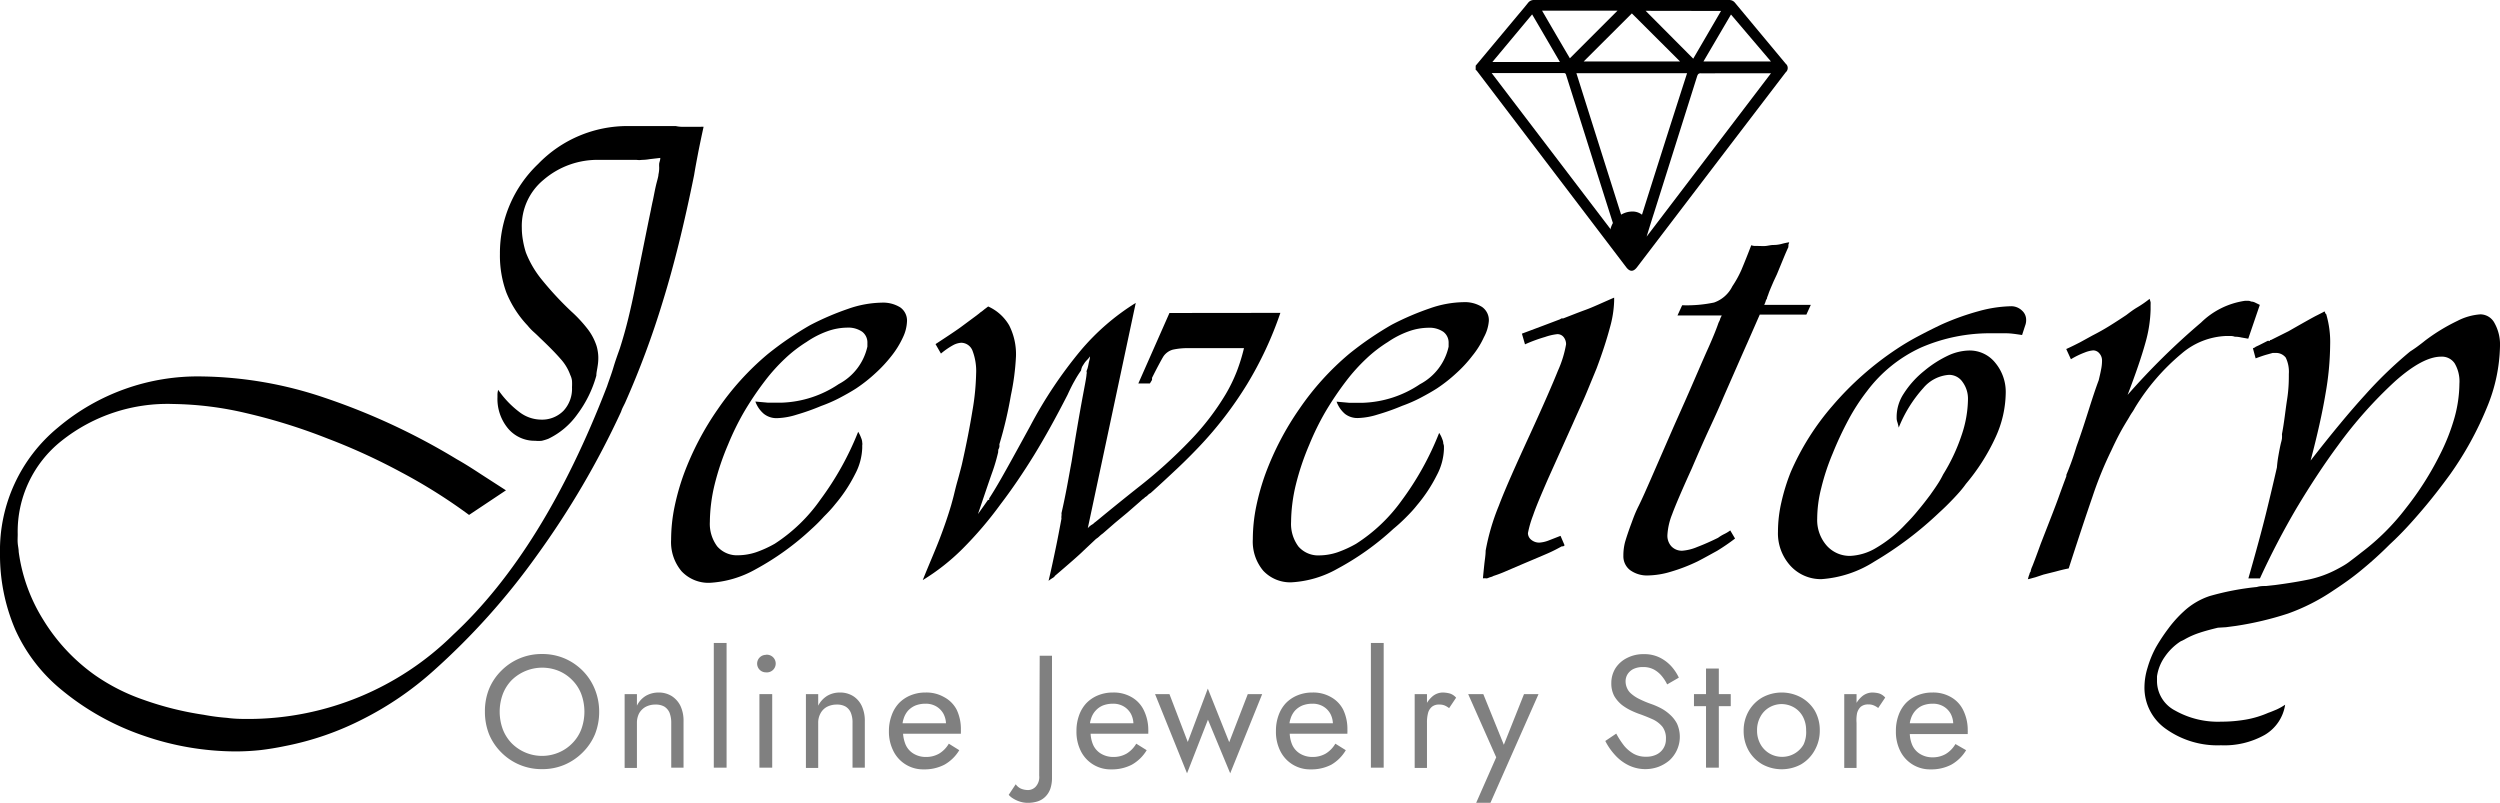 <svg id="Layer_1" data-name="Layer 1" xmlns="http://www.w3.org/2000/svg" viewBox="0 0 203.28 65.28"><defs><style>.cls-1{fill:gray;}</style></defs><path d="M145.2,5.18,141.08.23A.59.59,0,0,0,140.6,0H124.74a.59.59,0,0,0-.49.23c-.3.38-.61.74-.92,1.11l-3.34,4v.34l.08.06,12.17,16c.29.37.57.37.86,0l7.57-9.93,4.53-5.93a.46.46,0,0,0,.07-.63Zm-4.45-4L144,5h-5.49Zm-.81-.29-2.26,3.88L133.81.88ZM136.61,5h-7.84l3.92-3.91ZM131.52.87l-3.87,3.87c-.73-1.24-1.49-2.54-2.26-3.87Zm-6.94.3c.76,1.29,1.5,2.57,2.26,3.87h-5.49Zm-3.29,4.77h5.86c.17,0,.18.11.21.21l1.58,5q1.23,3.91,2.48,7.84a.53.53,0,0,1,0,.25ZM132.7,20.05h-.06q-2.22-7-4.46-14.1h9Q134.91,13,132.7,20.05Zm1.19-.81h0c.2-.65.4-1.3.61-1.95q1.75-5.55,3.5-11.1c.06-.17.13-.24.32-.23H144Z" transform="translate(0 0)"/><path d="M56.79,12.31q.2-1,.42-2a.91.91,0,0,0-.23,0l-.21,0h-1.3a2.44,2.44,0,0,1-.52-.06H53.57c-.47,0-.92,0-1.34,0H51.1a10.09,10.09,0,0,0-7.34,3.08,10,10,0,0,0-3.11,7.31,8.76,8.76,0,0,0,.52,3.14,8.58,8.58,0,0,0,1.73,2.69,4.53,4.53,0,0,0,.47.5c.17.15.34.31.53.5.73.69,1.29,1.26,1.67,1.7a3.89,3.89,0,0,1,.8,1.32,1.5,1.5,0,0,1,.14.47,4.28,4.28,0,0,1,0,.52,2.63,2.63,0,0,1-.69,1.92,2.45,2.45,0,0,1-1.85.72,2.94,2.94,0,0,1-1.73-.61,7.76,7.76,0,0,1-1.73-1.81,1.48,1.48,0,0,0-.06.36v.24a3.76,3.76,0,0,0,.86,2.54,2.82,2.82,0,0,0,2.22,1,2.27,2.27,0,0,0,.53,0,4.33,4.33,0,0,0,.52-.16,6.15,6.15,0,0,0,2.37-2,9.46,9.46,0,0,0,1.54-3.14c0-.25.07-.5.1-.74a4.18,4.18,0,0,0,.06-.68,3.24,3.24,0,0,0-.06-.64,2.67,2.67,0,0,0-.16-.57,4.51,4.51,0,0,0-.69-1.21,11,11,0,0,0-1.29-1.38,26.25,26.25,0,0,1-2.42-2.61,8.18,8.18,0,0,1-1.27-2.18,7.13,7.13,0,0,1-.24-1,5.75,5.75,0,0,1-.09-1,4.86,4.86,0,0,1,1.77-3.91A6.72,6.72,0,0,1,48.73,13l2.54,0h.49a1.65,1.65,0,0,0,.44,0,3.9,3.9,0,0,0,.63-.06l.86-.1c0,.18-.07.33-.09.46a2.13,2.13,0,0,0,0,.3v.09s0,0,0,0a2.33,2.33,0,0,1-.06.49c0,.18-.11.5-.21.93s-.2,1-.25,1.21-.1.48-.14.66V17c-.07.33-.18.86-.33,1.6s-.48,2.38-1,4.94c-.15.74-.32,1.52-.52,2.34s-.43,1.64-.69,2.45c-.18.51-.36,1-.52,1.54s-.34,1-.52,1.54Q44.22,44.76,36.85,51.61A23.73,23.73,0,0,1,20.3,58.46c-.59,0-1.2,0-1.84-.09a17,17,0,0,1-1.9-.25,25.68,25.68,0,0,1-4.92-1.23,16,16,0,0,1-3.93-2A15.29,15.29,0,0,1,3.52,50.4a13.9,13.9,0,0,1-2-5.53c0-.22-.06-.46-.08-.71s0-.5,0-.72A9.41,9.41,0,0,1,5,35.85a13.82,13.82,0,0,1,9.1-3,27.23,27.23,0,0,1,5.91.74,46.68,46.68,0,0,1,6.63,2.07,50.1,50.1,0,0,1,6,2.75,44,44,0,0,1,5.5,3.46l3-2-2-1.29c-.64-.42-1.29-.84-2-1.24a53.66,53.66,0,0,0-10.75-5,32.25,32.25,0,0,0-9.93-1.73A17.61,17.61,0,0,0,4.73,34.75,12.93,12.93,0,0,0,0,45a15.38,15.38,0,0,0,1.24,6.19A13.45,13.45,0,0,0,5,56.09a21.19,21.19,0,0,0,6.62,3.71,23,23,0,0,0,7.57,1.3,19.45,19.45,0,0,0,2-.11q1-.12,2-.33a23.83,23.83,0,0,0,6.3-2.18,26.4,26.4,0,0,0,5.75-3.93,56.74,56.74,0,0,0,8.41-9.38A69.72,69.72,0,0,0,50.5,33.48a2.81,2.81,0,0,1,.13-.33l.19-.38a71.36,71.36,0,0,0,3.08-8.28q1.34-4.32,2.54-10.26C56.54,13.61,56.66,13,56.79,12.31Z" transform="translate(0 0)"/><path d="M73.21,25a2.64,2.64,0,0,0-1.54-.39,8.63,8.63,0,0,0-2.7.5,22.44,22.44,0,0,0-3.08,1.32c-.58.33-1.17.7-1.76,1.1s-1.15.82-1.7,1.26a22.11,22.11,0,0,0-4.07,4.49,23.59,23.59,0,0,0-2.75,5.25,19.2,19.2,0,0,0-.77,2.72,13.32,13.32,0,0,0-.27,2.62,3.67,3.67,0,0,0,.85,2.58,3,3,0,0,0,2.28.94,8.52,8.52,0,0,0,3.74-1.1A22.07,22.07,0,0,0,66,43,13.14,13.14,0,0,0,67,42c.31-.31.62-.63.91-1a12.3,12.3,0,0,0,1.62-2.45,4.88,4.88,0,0,0,.58-2.12v-.22a.59.59,0,0,0,0-.22,1,1,0,0,0-.09-.38,2.49,2.49,0,0,0-.24-.5,24.3,24.3,0,0,1-3.06,5.5A13.47,13.47,0,0,1,63,44.21a9.12,9.12,0,0,1-1.51.69,4.77,4.77,0,0,1-1.46.25,2.13,2.13,0,0,1-1.71-.72,3.07,3.07,0,0,1-.6-2,13.39,13.39,0,0,1,.38-3,21.07,21.07,0,0,1,1.1-3.28,21.57,21.57,0,0,1,1.32-2.69,25.49,25.49,0,0,1,1.71-2.53,14.77,14.77,0,0,1,1.62-1.79,11,11,0,0,1,1.74-1.34,7.36,7.36,0,0,1,1.67-.86,4.91,4.91,0,0,1,1.63-.3,2,2,0,0,1,1.21.33,1.1,1.1,0,0,1,.43.93v.28a4.56,4.56,0,0,1-2.33,3.05,8.81,8.81,0,0,1-4.6,1.51h-.49c-.22,0-.45,0-.69,0l-1-.09a2.35,2.35,0,0,0,.69,1A1.65,1.65,0,0,0,63.2,34a5.78,5.78,0,0,0,1.57-.28,18.09,18.09,0,0,0,2-.71,11.72,11.72,0,0,0,1.51-.66c.49-.26.94-.51,1.34-.77a12.39,12.39,0,0,0,1.57-1.24,11.19,11.19,0,0,0,1.3-1.4,7.35,7.35,0,0,0,.93-1.51,3.31,3.31,0,0,0,.33-1.3A1.31,1.31,0,0,0,73.21,25Z" transform="translate(0 0)"/><path d="M95.09,25.45l-2.53,5.73h.94l.17-.28a.51.51,0,0,0,0-.17c.22-.44.4-.79.55-1.07s.27-.5.38-.68a1.38,1.38,0,0,1,.77-.55,5.81,5.81,0,0,1,1.38-.12h4.4a15,15,0,0,1-.58,1.88,12.83,12.83,0,0,1-.91,1.87,20.65,20.65,0,0,1-2.86,3.73,39.62,39.62,0,0,1-4.34,3.91c-.92.73-1.71,1.37-2.36,1.9s-1,.83-1.11.9a.78.78,0,0,1-.22.17,1.37,1.37,0,0,0-.32.28l3.9-18.32a18.84,18.84,0,0,0-4.46,3.85,35.52,35.52,0,0,0-4.12,6.16q-1.71,3.13-2.34,4.23c-.42.74-.76,1.29-1,1.66a.23.23,0,0,1,0,.11.11.11,0,0,1-.09,0l-.35.5-.47.66c.55-1.62.93-2.75,1.16-3.39s.38-1.2.49-1.67a.12.12,0,0,1,0-.09s0,0,0-.08a1,1,0,0,0,.09-.22.82.82,0,0,0,0-.22,33.2,33.2,0,0,0,.94-4A19.78,19.78,0,0,0,82.61,29a5.17,5.17,0,0,0-.55-2.54,3.74,3.74,0,0,0-1.71-1.54l-.33.25a2.6,2.6,0,0,1-.33.25.75.75,0,0,1-.13.11l-.14.11-1.35,1c-.49.35-1.16.79-2,1.34l.44.77a6.08,6.08,0,0,1,1-.69,1.6,1.6,0,0,1,.65-.19,1,1,0,0,1,.91.63,4.64,4.64,0,0,1,.3,1.9,19.67,19.67,0,0,1-.3,3c-.2,1.24-.48,2.69-.85,4.33-.07.3-.15.58-.22.85s-.15.54-.22.8-.15.59-.22.88-.15.56-.22.82c-.26.88-.57,1.78-.93,2.72s-.83,2-1.38,3.37a17.41,17.41,0,0,0,3.22-2.53,30.5,30.5,0,0,0,3.1-3.63q1.38-1.81,2.73-4c.9-1.47,1.8-3.1,2.72-4.9.22-.48.41-.86.58-1.15a8.38,8.38,0,0,1,.52-.83A1.35,1.35,0,0,1,88,29.8l.14-.22a1.76,1.76,0,0,1,.24-.3,2.34,2.34,0,0,0,.25-.3c0,.18-.07.37-.11.57a3.72,3.72,0,0,1-.11.47.46.46,0,0,0-.06.22.19.19,0,0,1,0,.16c0,.26-.17,1.05-.41,2.37s-.51,2.9-.8,4.73c-.15.81-.28,1.55-.41,2.23s-.27,1.35-.42,2a.86.86,0,0,1,0,.22.78.78,0,0,0,0,.22c-.15.8-.3,1.61-.47,2.42s-.35,1.68-.58,2.64a2.69,2.69,0,0,1,.36-.25c.09-.06.14-.1.14-.14,1.17-1,2-1.72,2.36-2.08l1-.94a1.6,1.6,0,0,0,.28-.22,2.3,2.3,0,0,1,.27-.22l1-.87,1-.83,1-.87.22-.2a1.28,1.28,0,0,0,.23-.19.73.73,0,0,0,.21-.16.85.85,0,0,1,.23-.17c.77-.69,1.49-1.36,2.17-2s1.23-1.2,1.68-1.67a30.6,30.6,0,0,0,4-5.19,29.41,29.41,0,0,0,2.7-5.79Z" transform="translate(0 0)"/><path d="M121.06,26.11a1.31,1.31,0,0,0-.55-1.15,2.64,2.64,0,0,0-1.54-.39,8.63,8.63,0,0,0-2.7.5,22.44,22.44,0,0,0-3.08,1.32c-.58.33-1.17.7-1.76,1.1s-1.15.82-1.7,1.26a22.11,22.11,0,0,0-4.07,4.49,23.59,23.59,0,0,0-2.75,5.25,19.2,19.2,0,0,0-.77,2.72,13.32,13.32,0,0,0-.27,2.62,3.67,3.67,0,0,0,.85,2.58,3,3,0,0,0,2.28.94,8.52,8.52,0,0,0,3.74-1.1A22.07,22.07,0,0,0,113.3,43a13.14,13.14,0,0,0,1-.91c.31-.31.62-.63.91-1a12.3,12.3,0,0,0,1.62-2.45,4.88,4.88,0,0,0,.58-2.12v-.22a.59.59,0,0,0-.05-.22,1,1,0,0,0-.09-.38,2.11,2.11,0,0,0-.25-.5,23.9,23.9,0,0,1-3.05,5.5,13.47,13.47,0,0,1-3.71,3.52,9.12,9.12,0,0,1-1.51.69,4.77,4.77,0,0,1-1.46.25,2.13,2.13,0,0,1-1.71-.72,3.07,3.07,0,0,1-.6-2,13.39,13.39,0,0,1,.38-3,21.07,21.07,0,0,1,1.1-3.28,21.57,21.57,0,0,1,1.32-2.69,25.49,25.49,0,0,1,1.71-2.53,14.77,14.77,0,0,1,1.62-1.79,11,11,0,0,1,1.74-1.34,7.36,7.36,0,0,1,1.67-.86,4.91,4.91,0,0,1,1.63-.3,2,2,0,0,1,1.21.33,1.1,1.1,0,0,1,.43.93v.28a4.56,4.56,0,0,1-2.33,3.05,8.81,8.81,0,0,1-4.6,1.51h-.49c-.22,0-.45,0-.69,0l-1-.09a2.35,2.35,0,0,0,.69,1,1.65,1.65,0,0,0,1.07.33,5.78,5.78,0,0,0,1.57-.28,18.09,18.09,0,0,0,2-.71,11.72,11.72,0,0,0,1.51-.66c.49-.26.94-.51,1.34-.77a12.39,12.39,0,0,0,1.57-1.24,10.38,10.38,0,0,0,1.29-1.4,7,7,0,0,0,.94-1.51A3.31,3.31,0,0,0,121.06,26.11Z" transform="translate(0 0)"/><path d="M127.11,25.89l-.14,0-.14.08-1.32.5-1.76.66L124,28a12.31,12.31,0,0,1,1.63-.6,4.51,4.51,0,0,1,1-.23.64.64,0,0,1,.52.25.92.92,0,0,1,.19.58,8.92,8.92,0,0,1-.66,2.14c-.4,1-1.17,2.78-2.31,5.26s-2,4.4-2.5,5.73a18,18,0,0,0-1.07,3.65c0,.37-.07.74-.11,1.13s-.08.76-.11,1.12a.78.78,0,0,1,.27,0A.43.43,0,0,0,121,47a1.19,1.19,0,0,1,.22-.08.85.85,0,0,0,.22-.09,9.91,9.91,0,0,0,1-.38l1.4-.6c.88-.37,1.54-.65,2-.85s.83-.4,1.16-.58a.23.23,0,0,0,.11,0,.38.38,0,0,0,.11-.08l-.33-.77q-.56.22-1,.39a2.51,2.51,0,0,1-.71.16,1,1,0,0,1-.66-.22.7.7,0,0,1-.28-.55,8.43,8.43,0,0,1,.42-1.45c.23-.68.65-1.67,1.23-3l2-4.45c.44-1,.82-1.8,1.13-2.55l.8-1.94c.48-1.28.83-2.37,1.07-3.27a8.92,8.92,0,0,0,.36-2.22v-.27c-1,.43-1.73.78-2.34,1S127.66,25.68,127.11,25.89Z" transform="translate(0 0)"/><path d="M133.43,19.71a1.84,1.84,0,0,0,.55-1.3,1.15,1.15,0,0,0-.35-.85,1.24,1.24,0,0,0-.91-.36,1.78,1.78,0,0,0-1.27.55,1.84,1.84,0,0,0-.55,1.32,1.14,1.14,0,0,0,.39.86,1.23,1.23,0,0,0,.88.35A1.68,1.68,0,0,0,133.43,19.71Z" transform="translate(0 0)"/><path d="M147.24,24.79h-3.79a1.67,1.67,0,0,0,.13-.33.35.35,0,0,1,.09-.16c0-.11.08-.25.13-.41s.2-.51.41-1l.28-.6.58-1.41c.13-.31.25-.58.35-.8a.26.26,0,0,1,0-.11.19.19,0,0,0,0-.1.43.43,0,0,0,.06-.17,6,6,0,0,0-.64.14,2.59,2.59,0,0,1-.63.08c-.22,0-.43.06-.63.08s-.42,0-.64,0h-.21a.92.92,0,0,1-.33-.06c-.3.78-.56,1.43-.8,2a8.56,8.56,0,0,1-.74,1.34,2.62,2.62,0,0,1-1.49,1.32,10.8,10.8,0,0,1-2.59.22l-.38.83H140l-.11.22-.05.16-.11.23c-.08.25-.36,1-.86,2.11s-1.11,2.56-1.84,4.21l-.93,2.09-1.87,4.29c-.37.84-.69,1.58-1,2.2s-.46,1.08-.57,1.37c-.22.59-.4,1.12-.53,1.57A4.33,4.33,0,0,0,132,45.2a1.41,1.41,0,0,0,.55,1.16,2.34,2.34,0,0,0,1.49.43,6.73,6.73,0,0,0,1.81-.3,13.91,13.91,0,0,0,2.2-.85c.51-.26,1-.54,1.57-.85a16.78,16.78,0,0,0,1.46-1l-.39-.66a3,3,0,0,1-.5.3,3.37,3.37,0,0,0-.49.3c-.59.29-1.15.54-1.68.74a3.88,3.88,0,0,1-1.23.31,1.17,1.17,0,0,1-.89-.36,1.28,1.28,0,0,1-.32-.91,5.3,5.3,0,0,1,.38-1.68c.26-.71.79-1.95,1.59-3.71.52-1.21,1-2.31,1.46-3.3s.84-1.83,1.13-2.53c.88-2,1.53-3.49,1.95-4.43l1-2.28h3.79Z" transform="translate(0 0)"/><path d="M163.58,24.9a10.54,10.54,0,0,0-2.65.39,20.77,20.77,0,0,0-3.07,1.1c-.63.3-1.25.61-1.87.94a20.14,20.14,0,0,0-1.77,1.05A25.19,25.19,0,0,0,149,33a20.87,20.87,0,0,0-3.39,5.38,16.07,16.07,0,0,0-.76,2.45,10.73,10.73,0,0,0-.28,2.4,3.92,3.92,0,0,0,1,2.76,3.34,3.34,0,0,0,2.55,1.1,9.16,9.16,0,0,0,4.29-1.43,29.12,29.12,0,0,0,5.29-4c.4-.36.78-.74,1.15-1.13s.72-.78,1-1.18a16.64,16.64,0,0,0,2.42-3.81,8.87,8.87,0,0,0,.82-3.58,3.7,3.7,0,0,0-.85-2.46,2.66,2.66,0,0,0-2.12-1,4.26,4.26,0,0,0-1.65.38,9.08,9.08,0,0,0-2,1.27A7.64,7.64,0,0,0,154.8,32a3.46,3.46,0,0,0-.58,1.84V34a1,1,0,0,0,.06.33,4,4,0,0,1,.11.44,10.77,10.77,0,0,1,2-3.22,3,3,0,0,1,2.09-1.07,1.32,1.32,0,0,1,1.1.58,2.3,2.3,0,0,1,.44,1.41,9.39,9.39,0,0,1-.52,2.92A15,15,0,0,1,158,38.58a7.2,7.2,0,0,1-.49.85c-.18.28-.37.54-.55.8-.33.44-.66.87-1,1.27a13.85,13.85,0,0,1-1,1.11,10.55,10.55,0,0,1-2.39,1.93,4.47,4.47,0,0,1-2.12.66,2.5,2.5,0,0,1-1.93-.85,3.15,3.15,0,0,1-.76-2.18,10.29,10.29,0,0,1,.33-2.49,18.47,18.47,0,0,1,.93-2.81,27.54,27.54,0,0,1,1.26-2.7,16.55,16.55,0,0,1,1.54-2.38,11.44,11.44,0,0,1,4.38-3.53A14.06,14.06,0,0,1,162,27.1l1.12,0c.39,0,.82.07,1.3.14l.24-.74a1.27,1.27,0,0,0,.09-.42V26a1,1,0,0,0-.33-.74A1.27,1.27,0,0,0,163.58,24.9Z" transform="translate(0 0)"/><path d="M177.38,28.76A5.91,5.91,0,0,1,181,27.32h.38a1,1,0,0,1,.34.06,2.24,2.24,0,0,1,.52.06l.57.1.94-2.75-.39-.19a.76.76,0,0,0-.32-.08.49.49,0,0,0-.23-.06h-.27a6.41,6.41,0,0,0-3.57,1.77A56.83,56.83,0,0,0,173,32.11c.66-1.72,1.14-3.13,1.44-4.21a10.83,10.83,0,0,0,.43-2.72v-.39a1.8,1.8,0,0,0,0-.22l-.08-.27c-.33.26-.66.49-1,.69s-.61.41-.9.63c-.45.3-.88.58-1.33.86s-.91.54-1.42.8l-1,.55c-.35.18-.73.37-1.13.55l.38.83a6.69,6.69,0,0,1,1.13-.55,2.38,2.38,0,0,1,.69-.17.66.66,0,0,1,.5.25.86.86,0,0,1,.21.58,3.4,3.4,0,0,1-.08.74c-.05.28-.12.56-.19.86-.26.69-.52,1.49-.8,2.37s-.59,1.87-1,3c-.18.59-.34,1.06-.47,1.41s-.25.65-.36.91v.11c-.18.48-.4,1.07-.65,1.77s-.74,1.94-1.44,3.74c-.36,1-.59,1.6-.68,1.82a1.64,1.64,0,0,0-.14.44.39.39,0,0,0-.08.14c0,.06-.05.14-.08.25l-.06.22.61-.16.66-.22,1-.25c.33-.09.68-.18,1.05-.25q1.16-3.59,1.93-5.82a30.23,30.23,0,0,1,1.54-3.78c.22-.48.44-.93.68-1.38s.49-.86.74-1.27c.08-.14.16-.28.25-.41a3.45,3.45,0,0,0,.25-.41A17.7,17.7,0,0,1,177.38,28.76Z" transform="translate(0 0)"/><path d="M202.84,26.28a1.31,1.31,0,0,0-1.15-.72,4.79,4.79,0,0,0-1.87.53,15.26,15.26,0,0,0-2.65,1.62c-.18.15-.37.29-.57.44s-.41.29-.64.44a33.66,33.66,0,0,0-3.65,3.52c-1.27,1.39-2.74,3.17-4.43,5.34q.83-3.14,1.21-5.42a23.94,23.94,0,0,0,.38-4,8,8,0,0,0-.32-2.48.31.31,0,0,1-.09-.11.18.18,0,0,1,0-.1.21.21,0,0,1-.09,0s0,0-.08.05l-.49.25q-.39.19-2.31,1.29l-1.44.72h-.08s0,0,0,.06-.07,0-.09,0a.1.1,0,0,1-.08,0l-.71.36-.28.13s-.06.06-.08.06l-.14.06.22.82c.4-.15.7-.25.88-.3l.5-.14H185a1,1,0,0,1,.86.38,2.66,2.66,0,0,1,.25,1.33c0,.47,0,1.16-.14,2.06s-.23,1.84-.42,2.83a2.3,2.3,0,0,1,0,.36,2.61,2.61,0,0,1-.08.35c-.08.34-.14.66-.2,1s-.1.63-.13,1c-.26,1.14-.55,2.37-.88,3.71s-.81,3.11-1.44,5.31h.94a64,64,0,0,1,3-5.75c1.11-1.85,2.22-3.54,3.36-5.08A35.08,35.08,0,0,1,194.75,31c1.51-1.34,2.75-2,3.75-2a1.25,1.25,0,0,1,1.09.54,2.89,2.89,0,0,1,.39,1.66,10.66,10.66,0,0,1-.41,2.8,16.57,16.57,0,0,1-1.19,3,24.83,24.83,0,0,1-2.75,4.32A18.79,18.79,0,0,1,192,44.93c-.36.29-.71.55-1,.77s-.66.42-1,.6a8.74,8.74,0,0,1-2.17.8c-.75.16-1.7.32-2.84.47l-.74.08c-.24,0-.48,0-.74.08a21.78,21.78,0,0,0-3.85.74,5.78,5.78,0,0,0-2.09,1.24,9.66,9.66,0,0,0-1.26,1.4,15,15,0,0,0-1,1.51,8.27,8.27,0,0,0-.69,1.68,5.49,5.49,0,0,0-.25,1.57,4.09,4.09,0,0,0,1.76,3.41,7.22,7.22,0,0,0,4.46,1.32,6.69,6.69,0,0,0,3.57-.85,3.44,3.44,0,0,0,1.65-2.45,4.7,4.7,0,0,1-.69.39c-.24.1-.47.2-.68.27a7.94,7.94,0,0,1-1.82.55,11.65,11.65,0,0,1-2,.17,7.08,7.08,0,0,1-3.77-.91,2.71,2.71,0,0,1-1.46-2.34V55a3.64,3.64,0,0,1,.63-1.59,4.55,4.55,0,0,1,1.29-1.26l.23-.11.22-.12a6.5,6.5,0,0,1,1.07-.46c.38-.13.89-.27,1.51-.42L181,51l.83-.11a26.16,26.16,0,0,0,4.21-1A16.36,16.36,0,0,0,189.75,48c.73-.48,1.48-1,2.23-1.62a30.76,30.76,0,0,0,2.34-2.12c1-.92,1.83-1.85,2.64-2.8s1.55-1.91,2.25-2.87a27.09,27.09,0,0,0,3-5.44,13.62,13.62,0,0,0,1.07-5A3.57,3.57,0,0,0,202.84,26.28Z" transform="translate(0 0)"/><path class="cls-1" d="M47.38,54.54a4.64,4.64,0,0,0-1.47-1,4.58,4.58,0,0,0-1.84-.36,4.59,4.59,0,0,0-3.3,1.35,4.53,4.53,0,0,0-1,1.48,4.84,4.84,0,0,0-.34,1.85,4.94,4.94,0,0,0,.34,1.85,4.53,4.53,0,0,0,1,1.48,4.59,4.59,0,0,0,3.3,1.35,4.58,4.58,0,0,0,1.84-.36,4.64,4.64,0,0,0,1.47-1,4.53,4.53,0,0,0,1-1.48,4.94,4.94,0,0,0,.34-1.85A4.84,4.84,0,0,0,48.35,56,4.53,4.53,0,0,0,47.38,54.54Zm-.11,4.75a3.23,3.23,0,0,1-.73,1.14,3.32,3.32,0,0,1-1.09.75,3.48,3.48,0,0,1-3.85-.75,3.35,3.35,0,0,1-.72-1.14,4.16,4.16,0,0,1,0-2.84,3.35,3.35,0,0,1,.72-1.14,3.55,3.55,0,0,1,3.85-.75,3.32,3.32,0,0,1,1.09.75,3.23,3.23,0,0,1,.73,1.14,4.16,4.16,0,0,1,0,2.84Z" transform="translate(0 0)"/><path class="cls-1" d="M54.62,56.6a2,2,0,0,0-1.09-.29,2.08,2.08,0,0,0-1,.26,1.89,1.89,0,0,0-.74.81v-.94h-1v6h1V58.78a1.66,1.66,0,0,1,.18-.78,1.38,1.38,0,0,1,.54-.53,1.69,1.69,0,0,1,.8-.18,1.39,1.39,0,0,1,.7.16,1.11,1.11,0,0,1,.43.5,2.25,2.25,0,0,1,.14.83v3.64h1V58.65a2.85,2.85,0,0,0-.25-1.25A2,2,0,0,0,54.62,56.6Z" transform="translate(0 0)"/><rect class="cls-1" x="58.04" y="52.28" width="1.04" height="10.14"/><path class="cls-1" d="M62.27,53.25a.7.7,0,0,0-.5.21.71.71,0,0,0,0,1,.7.7,0,0,0,.5.21.72.72,0,1,0,0-1.43Z" transform="translate(0 0)"/><rect class="cls-1" x="61.75" y="56.44" width="1.04" height="5.98"/><path class="cls-1" d="M69.37,56.6a2,2,0,0,0-1.09-.29,2,2,0,0,0-1,.26,2,2,0,0,0-.75.81v-.94h-1v6h1V58.78a1.55,1.55,0,0,1,.19-.78,1.29,1.29,0,0,1,.53-.53,1.71,1.71,0,0,1,.8-.18,1.37,1.37,0,0,1,.7.16,1.05,1.05,0,0,1,.43.5,2.06,2.06,0,0,1,.14.83v3.64h1V58.65a2.85,2.85,0,0,0-.25-1.25A1.9,1.9,0,0,0,69.37,56.6Z" transform="translate(0 0)"/><path class="cls-1" d="M76.76,56.68a2.89,2.89,0,0,0-1.51-.37,3.14,3.14,0,0,0-1.21.23,2.78,2.78,0,0,0-.94.63,2.83,2.83,0,0,0-.6,1,3.64,3.64,0,0,0-.22,1.27,3.48,3.48,0,0,0,.36,1.62,2.67,2.67,0,0,0,1,1.1,2.71,2.71,0,0,0,1.48.4,3.52,3.52,0,0,0,1.67-.38A3.29,3.29,0,0,0,78,61l-.85-.53a2.28,2.28,0,0,1-.79.81,2.11,2.11,0,0,1-1.08.27,1.89,1.89,0,0,1-1-.27,1.6,1.6,0,0,1-.65-.75,2.85,2.85,0,0,1-.2-.87h4.7v-.12a1.28,1.28,0,0,0,0-.19,3.64,3.64,0,0,0-.34-1.64A2.43,2.43,0,0,0,76.76,56.68Zm-3.37,2.13a1.64,1.64,0,0,1,.08-.35,1.78,1.78,0,0,1,.37-.68,1.75,1.75,0,0,1,.61-.42,2.24,2.24,0,0,1,.8-.14,1.67,1.67,0,0,1,.88.22,1.57,1.57,0,0,1,.59.61,1.82,1.82,0,0,1,.2.76Z" transform="translate(0 0)"/><path class="cls-1" d="M84.5,63.07a1.15,1.15,0,0,1-.29.9.86.86,0,0,1-.59.27,1.52,1.52,0,0,1-.62-.12,1.08,1.08,0,0,1-.41-.35l-.57.86a1.4,1.4,0,0,0,.33.28,2.34,2.34,0,0,0,.55.26,2.08,2.08,0,0,0,.66.11,2.66,2.66,0,0,0,.82-.12,1.56,1.56,0,0,0,.63-.39,1.7,1.7,0,0,0,.4-.65,2.8,2.8,0,0,0,.13-.92V53.32h-1Z" transform="translate(0 0)"/><path class="cls-1" d="M92,56.68a2.89,2.89,0,0,0-1.51-.37,3.14,3.14,0,0,0-1.21.23,2.78,2.78,0,0,0-.94.63,2.83,2.83,0,0,0-.6,1,3.64,3.64,0,0,0-.21,1.27,3.48,3.48,0,0,0,.35,1.62,2.67,2.67,0,0,0,1,1.1,2.71,2.71,0,0,0,1.48.4,3.52,3.52,0,0,0,1.67-.38A3.29,3.29,0,0,0,93.24,61l-.85-.53a2.28,2.28,0,0,1-.79.81,2.11,2.11,0,0,1-1.08.27,1.92,1.92,0,0,1-1-.27,1.6,1.6,0,0,1-.65-.75,2.58,2.58,0,0,1-.19-.87h4.69v-.12a1.28,1.28,0,0,0,0-.19A3.64,3.64,0,0,0,93,57.74,2.43,2.43,0,0,0,92,56.68Zm-3.37,2.13a1.64,1.64,0,0,1,.08-.35,1.67,1.67,0,0,1,.38-.68,1.63,1.63,0,0,1,.6-.42,2.24,2.24,0,0,1,.8-.14,1.67,1.67,0,0,1,.88.22,1.57,1.57,0,0,1,.59.61,1.82,1.82,0,0,1,.2.76Z" transform="translate(0 0)"/><polygon class="cls-1" points="99.95 60.35 98.21 55.99 96.58 60.33 95.09 56.44 93.92 56.44 96.52 62.88 98.22 58.52 100.03 62.88 102.63 56.44 101.46 56.44 99.95 60.35"/><path class="cls-1" d="M108.22,56.68a2.89,2.89,0,0,0-1.51-.37,3.14,3.14,0,0,0-1.21.23,2.78,2.78,0,0,0-.94.63,2.83,2.83,0,0,0-.6,1,3.64,3.64,0,0,0-.21,1.27,3.48,3.48,0,0,0,.35,1.62,2.67,2.67,0,0,0,1,1.1,2.71,2.71,0,0,0,1.48.4,3.52,3.52,0,0,0,1.67-.38A3.29,3.29,0,0,0,109.43,61l-.85-.53a2.28,2.28,0,0,1-.79.81,2.11,2.11,0,0,1-1.08.27,1.92,1.92,0,0,1-1-.27,1.6,1.6,0,0,1-.65-.75,2.58,2.58,0,0,1-.19-.87h4.69v-.12a1.28,1.28,0,0,0,0-.19,3.64,3.64,0,0,0-.34-1.64A2.43,2.43,0,0,0,108.22,56.68Zm-3.37,2.13a1.64,1.64,0,0,1,.08-.35,1.78,1.78,0,0,1,.37-.68,1.75,1.75,0,0,1,.61-.42,2.24,2.24,0,0,1,.8-.14,1.67,1.67,0,0,1,.88.22,1.57,1.57,0,0,1,.59.61,1.82,1.82,0,0,1,.2.76Z" transform="translate(0 0)"/><rect class="cls-1" x="111.47" y="52.28" width="1.04" height="10.14"/><path class="cls-1" d="M117.29,56.31a1.33,1.33,0,0,0-.82.32,2.24,2.24,0,0,0-.44.52v-.71h-1v6h1V58.78a3,3,0,0,1,.08-.77,1,1,0,0,1,.31-.53.88.88,0,0,1,.61-.19,1.11,1.11,0,0,1,.43.07,1.69,1.69,0,0,1,.37.22l.57-.85a1.12,1.12,0,0,0-.51-.34A2.35,2.35,0,0,0,117.29,56.31Z" transform="translate(0 0)"/><polygon class="cls-1" points="122.28 60.56 120.61 56.44 119.38 56.44 121.66 61.58 120.03 65.28 121.19 65.28 125.1 56.44 123.92 56.44 122.28 60.56"/><path class="cls-1" d="M135.79,58.11a3.52,3.52,0,0,0-.75-.53,6,6,0,0,0-.76-.33,8,8,0,0,1-1-.42,2.93,2.93,0,0,1-.65-.43,1.22,1.22,0,0,1-.34-.47,1.32,1.32,0,0,1-.11-.53,1.09,1.09,0,0,1,.15-.56,1.2,1.2,0,0,1,.46-.43,1.74,1.74,0,0,1,.81-.17,1.79,1.79,0,0,1,.9.21,2.17,2.17,0,0,1,.63.53,3.29,3.29,0,0,1,.43.67l.95-.55a3.77,3.77,0,0,0-.61-.92,3.19,3.19,0,0,0-.94-.71,2.8,2.8,0,0,0-1.3-.28,2.87,2.87,0,0,0-1.36.31,2.37,2.37,0,0,0-.94.83,2.27,2.27,0,0,0-.34,1.21,2.16,2.16,0,0,0,.24,1.06,2.69,2.69,0,0,0,.62.72,4.35,4.35,0,0,0,.8.48,6.88,6.88,0,0,0,.75.3c.35.13.67.26,1,.41a2.24,2.24,0,0,1,.75.59,1.56,1.56,0,0,1,.28,1,1.36,1.36,0,0,1-.76,1.25,1.84,1.84,0,0,1-.85.18,2,2,0,0,1-1-.23,2.82,2.82,0,0,1-.78-.65,6.81,6.81,0,0,1-.65-1l-.89.6a5,5,0,0,0,.78,1.13,3.62,3.62,0,0,0,1.1.84,3.12,3.12,0,0,0,2.42.14,3.11,3.11,0,0,0,.9-.52,2.6,2.6,0,0,0,.63-3A2.62,2.62,0,0,0,135.79,58.11Z" transform="translate(0 0)"/><polygon class="cls-1" points="139.76 54.36 138.72 54.36 138.72 56.44 137.74 56.44 137.74 57.42 138.72 57.42 138.72 62.42 139.76 62.42 139.76 57.42 140.73 57.42 140.73 56.44 139.76 56.44 139.76 54.36"/><path class="cls-1" d="M146.45,56.71a3.3,3.3,0,0,0-3.15,0,3,3,0,0,0-1.11,1.11,3.16,3.16,0,0,0-.41,1.61,3.21,3.21,0,0,0,.41,1.61,3,3,0,0,0,1.11,1.11,3.3,3.3,0,0,0,3.15,0A3,3,0,0,0,147.56,61a3.21,3.21,0,0,0,.41-1.61,3.16,3.16,0,0,0-.41-1.61A3,3,0,0,0,146.45,56.71Zm.2,3.83a2,2,0,0,1-1.78,1,2,2,0,0,1-1-.28,2,2,0,0,1-.73-.76,2.25,2.25,0,0,1-.27-1.11,2.23,2.23,0,0,1,.27-1.11,1.91,1.91,0,0,1,.73-.76,2,2,0,0,1,1-.27,2.05,2.05,0,0,1,1,.27,1.91,1.91,0,0,1,.73.76,2.33,2.33,0,0,1,.26,1.11A2.36,2.36,0,0,1,146.65,60.54Z" transform="translate(0 0)"/><path class="cls-1" d="M152.22,56.31a1.33,1.33,0,0,0-.82.32,2.24,2.24,0,0,0-.44.52v-.71h-1v6h1V58.78A3,3,0,0,1,151,58a1.1,1.1,0,0,1,.3-.53.92.92,0,0,1,.62-.19,1,1,0,0,1,.42.07,1.53,1.53,0,0,1,.38.22l.57-.85a1.12,1.12,0,0,0-.51-.34A2.35,2.35,0,0,0,152.22,56.31Z" transform="translate(0 0)"/><path class="cls-1" d="M159.63,57.74a2.43,2.43,0,0,0-1-1.06,2.89,2.89,0,0,0-1.51-.37,3.14,3.14,0,0,0-1.21.23,2.78,2.78,0,0,0-.94.63,2.83,2.83,0,0,0-.6,1,3.64,3.64,0,0,0-.21,1.27,3.48,3.48,0,0,0,.35,1.62,2.67,2.67,0,0,0,1,1.1,2.71,2.71,0,0,0,1.48.4,3.52,3.52,0,0,0,1.67-.38A3.29,3.29,0,0,0,159.87,61L159,60.5a2.28,2.28,0,0,1-.79.81,2.11,2.11,0,0,1-1.08.27,1.89,1.89,0,0,1-1-.27,1.6,1.6,0,0,1-.65-.75,2.58,2.58,0,0,1-.19-.87H160v-.12a1.28,1.28,0,0,0,0-.19A3.64,3.64,0,0,0,159.63,57.74Zm-4.34,1.07a1.64,1.64,0,0,1,.08-.35,1.8,1.8,0,0,1,.38-.68,1.63,1.63,0,0,1,.6-.42,2.24,2.24,0,0,1,.8-.14,1.67,1.67,0,0,1,.88.22,1.57,1.57,0,0,1,.59.61,1.82,1.82,0,0,1,.2.76Z" transform="translate(0 0)"/></svg>
